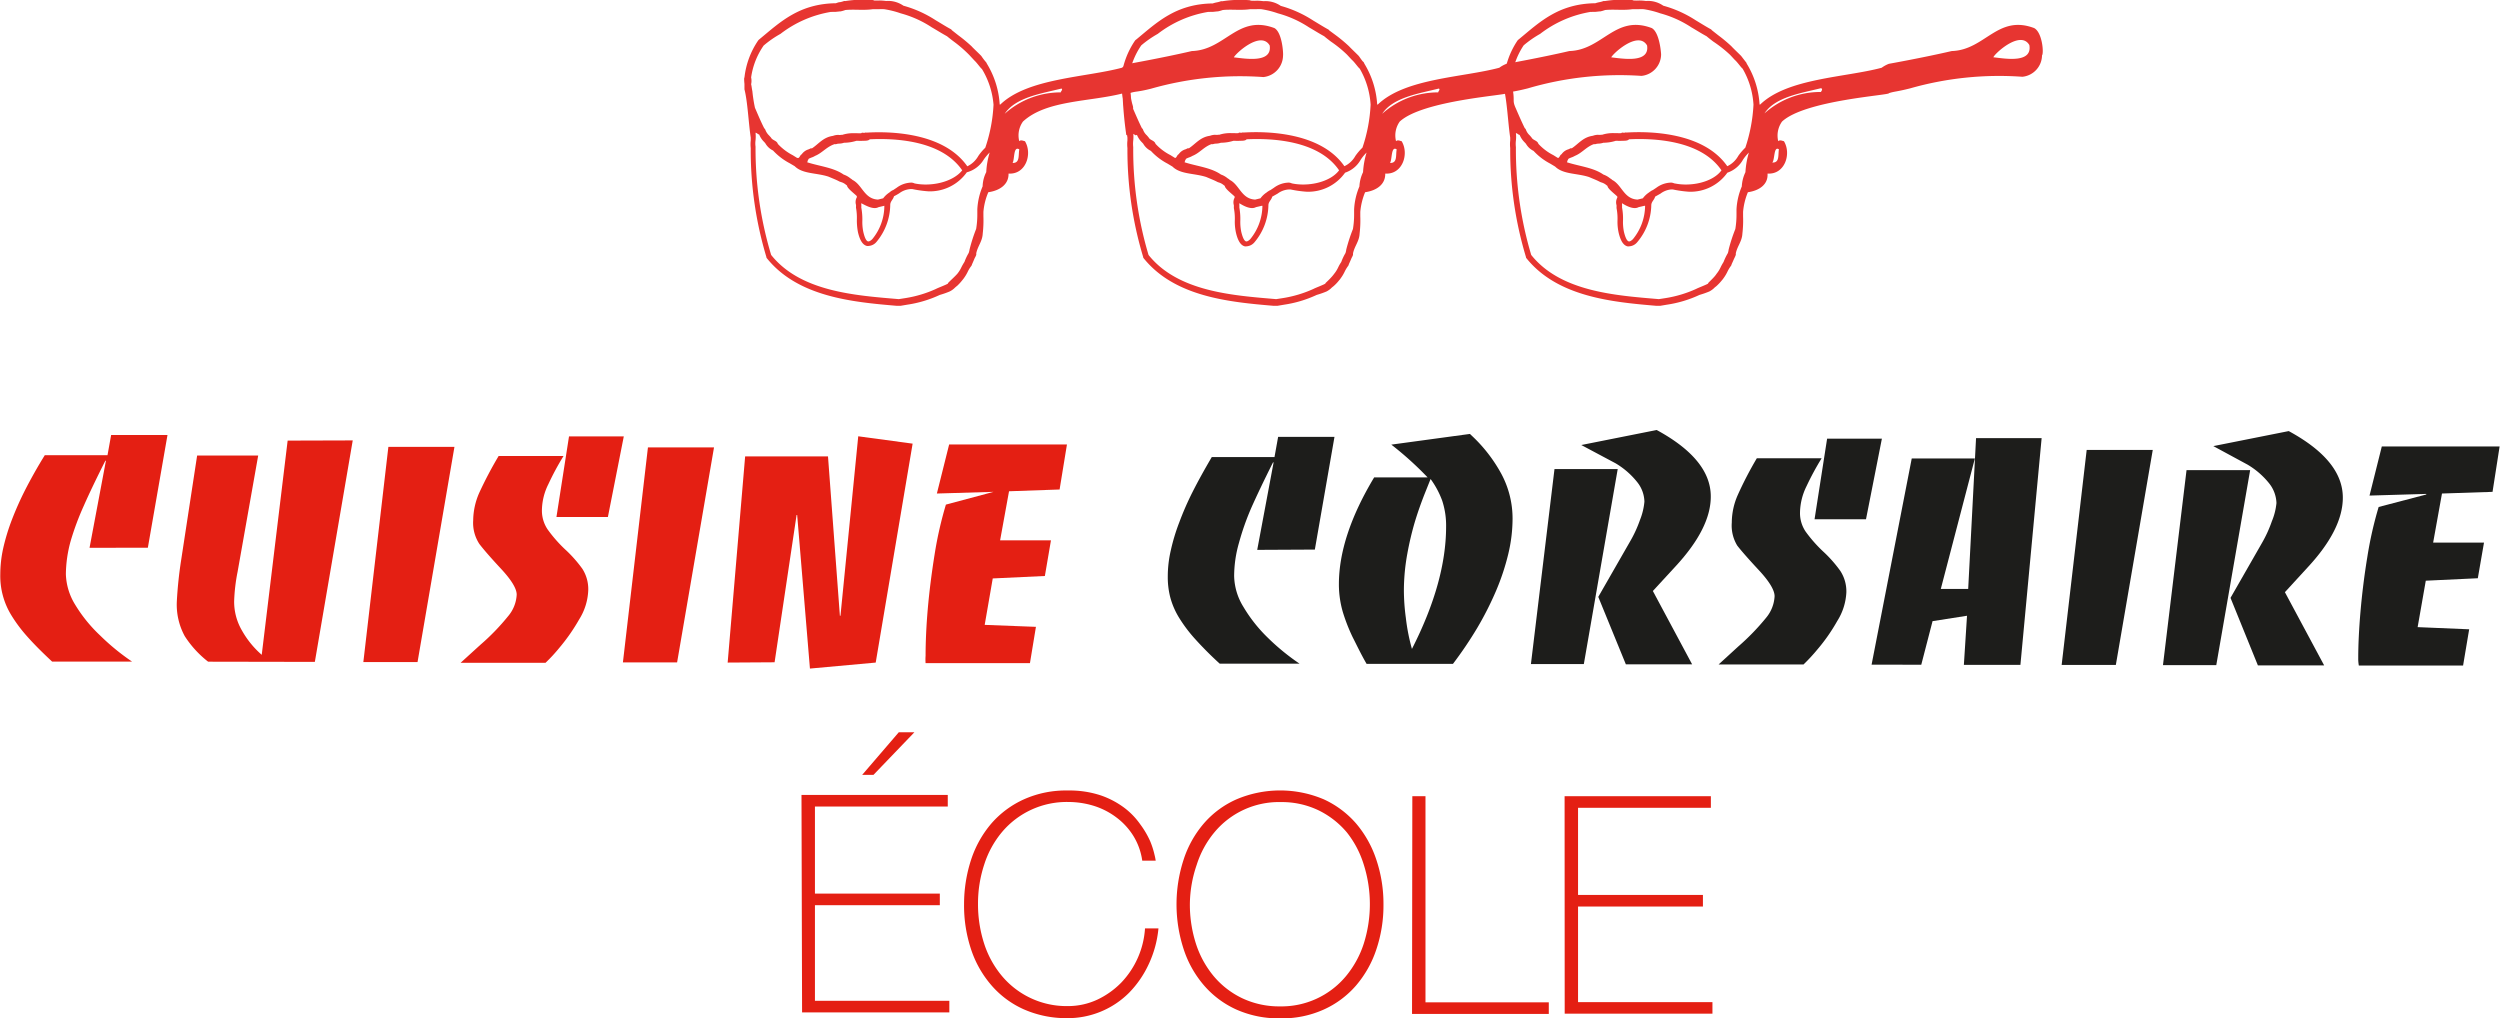 <svg id="Calque_1" data-name="Calque 1" xmlns="http://www.w3.org/2000/svg" viewBox="0 0 254.65 103.74"><defs><style>.cls-1{fill:#e41f13;}.cls-2{fill:#1d1d1b;}.cls-3{fill:#e73531;}</style></defs><path class="cls-1" d="M29.92,76.7l1.67-8.87h-.06c-.93,1.85-1.67,3.39-2.2,4.6A27.54,27.54,0,0,0,28,76a13.08,13.08,0,0,0-.49,3.37,6.27,6.27,0,0,0,.95,3.13A14.83,14.83,0,0,0,31,85.63a22.88,22.88,0,0,0,3.25,2.66l-8.14,0c-1-.93-1.85-1.78-2.54-2.56a14.82,14.82,0,0,1-1.62-2.17,7.64,7.64,0,0,1-1.12-4.19,12.43,12.43,0,0,1,.3-2.64A21.27,21.27,0,0,1,22,73.87a32.56,32.56,0,0,1,1.36-3.06c.55-1.07,1.2-2.25,2-3.54h6.39l.37-2.06h5.74l-2,11.48Z" transform="translate(-20.8 -20.9)"/><path class="cls-1" d="M56.73,65.76,52.87,88.32,42,88.3a10.47,10.47,0,0,1-2.38-2.6,6.71,6.71,0,0,1-.81-3.51,41.74,41.74,0,0,1,.45-4.29l1.62-10.6h6.22L45,79.15a18.27,18.27,0,0,0-.35,3,5.83,5.83,0,0,0,.81,3,9.35,9.35,0,0,0,2,2.45l2.64-21.82Z" transform="translate(-20.8 -20.9)"/><path class="cls-1" d="M60.36,66.42h6.73L63.33,88.34H57.81Z" transform="translate(-20.8 -20.9)"/><path class="cls-1" d="M71.59,67.35H78.2a27.64,27.64,0,0,0-1.54,2.86A6.12,6.12,0,0,0,76,72.84a3.42,3.42,0,0,0,.59,2,13.92,13.92,0,0,0,1.75,2,13,13,0,0,1,1.78,2A3.84,3.84,0,0,1,80.72,81,6,6,0,0,1,79.79,84a19.16,19.16,0,0,1-2,2.87,16.62,16.62,0,0,1-1.42,1.54l-8.65,0,2-1.82a22.7,22.7,0,0,0,2.84-2.93,3.65,3.65,0,0,0,.87-2.19c0-.62-.54-1.5-1.62-2.66s-1.8-2-2.18-2.5A3.91,3.91,0,0,1,69,73.89a7.12,7.12,0,0,1,.61-2.78A40.54,40.54,0,0,1,71.59,67.35Zm7.17-2h5.58l-1.62,8.21H77.48Z" transform="translate(-20.8 -20.9)"/><path class="cls-1" d="M86.8,66.47h6.73l-3.76,21.9H84.25Z" transform="translate(-20.8 -20.9)"/><path class="cls-1" d="M94.92,88.39l1.78-21h8.44l1.21,16.23h.06l1.81-18.28,5.54.75L110,88.39,103.3,89,102,73.36h-.06l-2.24,15Z" transform="translate(-20.8 -20.9)"/><path class="cls-1" d="M126.32,84.75l-.61,3.7-10.63,0a5.11,5.11,0,0,1,0-.75c0-1.37.07-3,.22-4.74s.39-3.65.7-5.59a38.56,38.56,0,0,1,1.15-5.07L122,71V71l-5.77.17,1.25-5,12,0-.75,4.59-5.15.18-.91,5h5.18l-.62,3.63-5.31.25-.82,4.73Z" transform="translate(-20.8 -20.9)"/><path class="cls-2" d="M148.86,76.91,150.53,68h-.06c-.93,1.85-1.66,3.39-2.2,4.6A26.42,26.42,0,0,0,147,76.2a12.37,12.37,0,0,0-.49,3.37,6.19,6.19,0,0,0,.94,3.14,15.09,15.09,0,0,0,2.47,3.13,22.88,22.88,0,0,0,3.25,2.66l-8.13,0a35.86,35.86,0,0,1-2.55-2.56,14.82,14.82,0,0,1-1.62-2.17,7.85,7.85,0,0,1-.86-2,8.2,8.2,0,0,1-.26-2.18,11.85,11.85,0,0,1,.31-2.64,19.82,19.82,0,0,1,.86-2.84A30.34,30.34,0,0,1,142.28,71q.81-1.6,1.95-3.54h6.39l.37-2.06h5.74l-2,11.48Z" transform="translate(-20.8 -20.9)"/><path class="cls-2" d="M162.52,66.19l8-1.09a15.33,15.33,0,0,1,3.23,4.11,9.63,9.63,0,0,1,1.12,4.55,15.51,15.51,0,0,1-.44,3.58,23.66,23.66,0,0,1-1.25,3.76,32.77,32.77,0,0,1-1.92,3.78,40.1,40.1,0,0,1-2.46,3.64H160c-.58-1-1.05-2-1.42-2.72a18.21,18.21,0,0,1-1-2.56,10.08,10.08,0,0,1-.4-2.83q0-4.91,3.59-10.88h5.45A33.89,33.89,0,0,0,162.52,66.19Zm5.58,8.39a8.16,8.16,0,0,0-.4-2.69,9.08,9.08,0,0,0-1.18-2.2l-.64,1.6c-.33.85-.65,1.74-.94,2.69a30.93,30.93,0,0,0-.79,3.32A21,21,0,0,0,163.8,81a21.33,21.33,0,0,0,.2,2.84,20.09,20.09,0,0,0,.62,3.16Q168.09,80.19,168.1,74.58Z" transform="translate(-20.8 -20.9)"/><path class="cls-2" d="M176.74,88.54l2.4-19.86h6.44l-3.45,19.86Zm5.13-22.31,7.68-1.53q5.52,3,5.51,6.78c0,2.16-1.2,4.52-3.58,7.1l-2.32,2.52,4,7.47-6.75,0-2.81-6.87,3.19-5.56a12.71,12.71,0,0,0,1.06-2.28A6.6,6.6,0,0,0,188.3,72a3.3,3.3,0,0,0-.74-2,8.05,8.05,0,0,0-2.2-1.91Z" transform="translate(-20.8 -20.9)"/><path class="cls-2" d="M199.75,67.58h6.6a28.58,28.58,0,0,0-1.54,2.85,6.25,6.25,0,0,0-.66,2.63,3.35,3.35,0,0,0,.58,2,14.09,14.09,0,0,0,1.76,2,12.87,12.87,0,0,1,1.77,2,3.81,3.81,0,0,1,.61,2.17,6,6,0,0,1-.93,2.93,18.15,18.15,0,0,1-2,2.87,18.46,18.46,0,0,1-1.43,1.55l-8.65,0,2-1.83a23.45,23.45,0,0,0,2.84-2.93,3.7,3.7,0,0,0,.86-2.19c0-.61-.53-1.5-1.61-2.66s-1.81-2-2.19-2.49a3.93,3.93,0,0,1-.56-2.35,7,7,0,0,1,.6-2.79A37.62,37.62,0,0,1,199.75,67.58Zm7.16-2h5.58l-1.62,8.21h-5.24Z" transform="translate(-20.8 -20.9)"/><path class="cls-2" d="M211.44,88.6l4.09-21,6.43,0-3.47,13.29h2.79l.8-15.36h6.68L226.6,88.62h-5.76l.32-5-3.51.55-1.15,4.44Z" transform="translate(-20.8 -20.9)"/><path class="cls-2" d="M233.35,66.73h6.73l-3.76,21.9H230.8Z" transform="translate(-20.8 -20.9)"/><path class="cls-2" d="M241.12,88.65l2.4-19.86H250l-3.45,19.86Zm5.13-22.31,7.68-1.53c3.68,2,5.51,4.25,5.51,6.78q0,3.24-3.58,7.1l-2.32,2.53,4,7.46h-6.75L248,81.8l3.19-5.57A12.71,12.71,0,0,0,252.21,74a6.44,6.44,0,0,0,.47-1.86,3.39,3.39,0,0,0-.74-2,8.07,8.07,0,0,0-2.2-1.91Z" transform="translate(-20.8 -20.9)"/><path class="cls-2" d="M272.31,85l-.62,3.69H261.07a4.06,4.06,0,0,1-.06-.75c0-1.37.08-3,.23-4.74s.38-3.65.7-5.59a38.56,38.56,0,0,1,1.15-5.07l4.85-1.27v-.06l-5.78.17,1.25-5,12,0L274.69,71l-5.15.17-.9,5h5.18l-.63,3.63-5.3.25-.83,4.73Z" transform="translate(-20.8 -20.9)"/><path class="cls-1" d="M102.44,101.87l14.9,0v1.18l-13.53,0,0,8.87,12.72,0v1.18l-12.72,0,0,9.74,13.69,0v1.18l-15,0Zm9.91-6.38h1.59l-4.17,4.34h-1.15Z" transform="translate(-20.8 -20.9)"/><path class="cls-1" d="M119,113a14.59,14.59,0,0,1,.72-4.54,10.9,10.9,0,0,1,2.07-3.69,9.67,9.67,0,0,1,3.33-2.46,10.44,10.44,0,0,1,4.45-.89,10.12,10.12,0,0,1,3.39.51,8.76,8.76,0,0,1,2.4,1.28,7.51,7.51,0,0,1,1.59,1.66,9,9,0,0,1,1,1.7,8.4,8.4,0,0,1,.44,1.36,5.81,5.81,0,0,1,.13.64h-1.37a6.54,6.54,0,0,0-.89-2.5,6.84,6.84,0,0,0-1.71-1.88,7.51,7.51,0,0,0-2.28-1.19,8.85,8.85,0,0,0-2.65-.41,8.62,8.62,0,0,0-6.77,3.08,9.76,9.76,0,0,0-1.8,3.3,12.69,12.69,0,0,0-.63,4,13,13,0,0,0,.61,4,9.81,9.81,0,0,0,1.8,3.31,8.59,8.59,0,0,0,6.75,3.1,7.06,7.06,0,0,0,3-.66A8.45,8.45,0,0,0,135,121a8.8,8.8,0,0,0,2.43-5.53h1.37a11,11,0,0,1-1,3.66,10.39,10.39,0,0,1-2,2.9,8.83,8.83,0,0,1-6.29,2.58,10.75,10.75,0,0,1-4.45-.91,9.43,9.43,0,0,1-3.31-2.48,10.72,10.72,0,0,1-2.06-3.69A14.13,14.13,0,0,1,119,113Z" transform="translate(-20.8 -20.9)"/><path class="cls-1" d="M161.72,113.05a14,14,0,0,1-.72,4.54,10.9,10.9,0,0,1-2.07,3.69,9.47,9.47,0,0,1-3.31,2.46,10.33,10.33,0,0,1-4.44.89,10.59,10.59,0,0,1-4.45-.9,9.55,9.55,0,0,1-3.31-2.48,10.72,10.72,0,0,1-2.06-3.69,14.71,14.71,0,0,1,0-9.09,10.72,10.72,0,0,1,2.06-3.69,9.43,9.43,0,0,1,3.33-2.46,11.37,11.37,0,0,1,8.89,0,9.68,9.68,0,0,1,3.3,2.47,11,11,0,0,1,2.06,3.7A14.08,14.08,0,0,1,161.72,113.05ZM142,113a13,13,0,0,0,.61,4,9.91,9.91,0,0,0,1.8,3.31,8.64,8.64,0,0,0,2.88,2.25,8.78,8.78,0,0,0,3.88.85,8.54,8.54,0,0,0,6.73-3.08,10,10,0,0,0,1.81-3.3,13.34,13.34,0,0,0,0-8.07A10,10,0,0,0,158,105.7a8.81,8.81,0,0,0-2.87-2.25,8.66,8.66,0,0,0-3.86-.85,8.54,8.54,0,0,0-6.77,3.08,9.76,9.76,0,0,0-1.8,3.3A12.65,12.65,0,0,0,142,113Z" transform="translate(-20.8 -20.9)"/><path class="cls-1" d="M164.66,102H166l0,21,12.56,0v1.18l-13.93,0Z" transform="translate(-20.8 -20.9)"/><path class="cls-1" d="M180.17,102l14.9,0v1.18l-13.53,0,0,8.88,12.72,0v1.18l-12.72,0,0,9.74,13.69,0v1.17l-15.05,0Z" transform="translate(-20.8 -20.9)"/><path class="cls-3" d="M150.61,23.76c-3.75-1.41-5,2.24-8.41,2.34-2.82.66-6.4,1.3-6.4,1.3a3.06,3.06,0,0,0-.72.4c-3.74,1-9.6,1.06-12.39,3.75l-.06,0a9,9,0,0,0-1.31-4.17h0a.52.52,0,0,0-.12-.19,5.64,5.64,0,0,1-.43-.57c-.07-.1-.88-.85-1-1h0a15.71,15.71,0,0,0-1.35-1.12l-.66-.52a.3.3,0,0,0-.13-.12c-.42-.22-1.08-.64-1.51-.89a11.73,11.73,0,0,0-3.3-1.49h0a2.73,2.73,0,0,0-1.76-.48h0a5.16,5.16,0,0,0-.67-.05,4.91,4.91,0,0,1-.55,0h0a.43.43,0,0,0-.18-.05,11.82,11.82,0,0,0-2.77.11.31.31,0,0,0-.13,0,2.11,2.11,0,0,1-.4.11c-.13,0-.27.06-.42.11-3.77.05-5.7,1.95-7.8,3.68v0a.57.57,0,0,0-.11.11,8.29,8.29,0,0,0-1.4,3.78c-.07,0,0,.65,0,.65V30c.32,1.23.42,3.45.64,4.92,0,.09,0,.19,0,.29a3.35,3.35,0,0,0,0,.77,37.77,37.77,0,0,0,1.6,11.12l0,.05,0,0c3.17,4,8.79,4.52,13.27,4.9h.39l.65-.11a12,12,0,0,0,3.35-1,8.65,8.65,0,0,0,1-.35,2.05,2.05,0,0,0,.46-.31,3.29,3.29,0,0,1,.31-.27,5,5,0,0,0,.53-.58l0,0,.12-.15h0a4.3,4.3,0,0,0,.41-.67,3.1,3.1,0,0,1,.37-.61.42.42,0,0,0,.08-.18c.12-.25.25-.59.29-.66a1.68,1.68,0,0,0,.14-.3h0a.43.43,0,0,0,0,0,.19.19,0,0,0,0-.08.25.25,0,0,0,0-.08c.16-.75.62-1.21.66-2h0a11.62,11.62,0,0,0,.07-1.76c0-.15,0-.31,0-.46h0a6.41,6.41,0,0,1,.5-2h0c1.14-.16,2.09-.78,2.06-1.9,1.75.12,2.46-2,1.67-3.3-.11,0-.4-.18-.58,0a2.43,2.43,0,0,1,.38-2c2.37-2.19,6.77-2,10.14-2.86a40.56,40.56,0,0,0,.39,4.27l.29-.26.38.1a2.69,2.69,0,0,1,.29.16l.35-.19.39,0c-.43-.75-.71-1.51-1.09-2.35.14-.2.07-.41,0-.64s-.19-.86-.21-1.14c.6-.19.7-.08,2.13-.44a33.06,33.06,0,0,1,11.43-1.18,2.23,2.23,0,0,0,2-2.18C151.53,26.32,151.4,24.2,150.61,23.76Zm-52,1.76v0a10.32,10.32,0,0,1,1.69-1.17,11.49,11.49,0,0,1,5.15-2.24h0a.36.36,0,0,0,.14,0l.07,0,.24,0,.47-.05h.06a3.59,3.59,0,0,0,.48-.14c.91-.09,1.83.05,2.77-.08h0c.22,0,.43,0,.64,0a3.43,3.43,0,0,1,.56,0h0a9.27,9.27,0,0,1,1.67.42v0a10.89,10.89,0,0,1,3.17,1.43c.42.24,1.11.67,1.54.9h0q.34.28.69.54a13.05,13.05,0,0,1,1.58,1.37h0l.54.58c.26.24.58.72.75.85A8.28,8.28,0,0,1,122,31.57a15.93,15.93,0,0,1-.84,4.38,5.1,5.1,0,0,0-.71.84,2.55,2.55,0,0,1-1.12,1.05c-2.44-3.5-8-3.57-10.27-3.43a.33.33,0,0,0-.14,0l0,0c-.15.07-.3-.06-.39.06v0a2.5,2.5,0,0,1-.4,0h-.31v0a3.58,3.58,0,0,0-1.24.17.27.27,0,0,0-.12,0,1,1,0,0,1-.28,0,1.54,1.54,0,0,0-.53.1c-1,.14-1.46.82-2.14,1.27l-.13,0a1.85,1.85,0,0,1-.24.11,1.3,1.3,0,0,0-.68.5c-.15.07-.18.27-.32.37H102l-.45-.28a5.64,5.64,0,0,1-1.52-1.15h0c-.1-.35-.55-.35-.7-.65h0l-.19-.21a1.53,1.53,0,0,1-.37-.55.43.43,0,0,0-.13-.19c-.35-.69-.63-1.37-.94-2.08a14.66,14.66,0,0,1-.26-1.66c-.1-.55-.07-.49-.13-.74h0a1.61,1.61,0,0,0,0-.69A7.5,7.5,0,0,1,98.6,25.52Zm15.34,14.06h0a.84.84,0,0,0-.3-.08,2.59,2.59,0,0,0-1.51.52l-.36.24a.73.73,0,0,0-.26.15h0a.21.21,0,0,0-.1.08,2.51,2.51,0,0,0-.66.61v0l-.53.13c-1.41-.07-1.59-1.5-2.59-2h0l-.08-.07-.16-.11a2.15,2.15,0,0,0-.67-.37c-1-.71-2.44-.84-3.71-1.25a.6.6,0,0,0,.06-.19.21.21,0,0,0,.06-.1c0-.07.12-.11.31-.19a1.53,1.53,0,0,0,.37-.17h0c.74-.3,1.17-.93,2-1.2h0a.45.45,0,0,0,.16,0,1,1,0,0,1,.28-.05,1.66,1.66,0,0,0,.51-.09,4.28,4.28,0,0,0,1.27-.2h.14a3,3,0,0,0,.51,0v0c.29,0,.58,0,.7-.15,2.3-.11,7.26,0,9.42,3.16C117.86,39.45,115.64,39.94,113.94,39.58ZM110.29,42l.59-.14h0l0,0a5.36,5.36,0,0,1-1.23,3.4c-.17.17-.33.25-.43.23s-.3-.15-.49-1a5,5,0,0,1-.09-1.15,6.87,6.87,0,0,0-.11-1.31,1.35,1.35,0,0,0,0-.29c0-.06,0-.1,0-.14C109,41.84,109.77,42.29,110.29,42Zm7.07,7.78c-.08.09-1.12.48-1.2.54a12,12,0,0,1-3.11.94l-.7.11c-4.36-.37-10-.74-13-4.5A37.49,37.49,0,0,1,97.76,35.9v-.06a2.4,2.4,0,0,1,0-.66,3.9,3.9,0,0,0,0-.76c.11,0,.27.18.37.18h0a2.14,2.14,0,0,0,.52.77l.11.13h0a1.78,1.78,0,0,0,.78.73,6.36,6.36,0,0,0,1.7,1.3l.51.3h0c.8.8,2.2.66,3.43,1.06.52.22.77.31,1.15.51h0l.15.05a1.34,1.34,0,0,1,.48.26l.12.09c0,.28.82.88,1,1.08a.41.41,0,0,0,0,.11,1,1,0,0,0-.09.77,1,1,0,0,1,0,.23v.06a5.62,5.62,0,0,1,.09,1.21,6.39,6.39,0,0,0,.11,1.28c.19.83.48,1.3.9,1.41a.56.56,0,0,0,.2,0,1.12,1.12,0,0,0,.78-.4,6,6,0,0,0,1.41-3.77h0c0-.38.3-.55.38-.89a5.67,5.67,0,0,0,.55-.31,2.13,2.13,0,0,1,1.12-.42h.2a12.11,12.11,0,0,0,1.65.23,4.61,4.61,0,0,0,3.9-1.94A2.87,2.87,0,0,0,121,37.16a5,5,0,0,1,.61-.73v0a8.32,8.32,0,0,0-.35,2,3.4,3.4,0,0,0-.37,1.45h0a6.88,6.88,0,0,0-.54,2.34h0s0,0,0,.05,0,.31,0,.47a8.87,8.87,0,0,1-.12,1.48,16.81,16.81,0,0,0-.67,2.09h0a1.89,1.89,0,0,1-.09.36,5.18,5.18,0,0,0-.43.91,5,5,0,0,0-.31.54,3.18,3.18,0,0,1-.42.67l0,0C118,49.14,117.51,49.56,117.36,49.74Zm7.26-13.63c-.1.59.08,1.37-.68,1.35C124.17,37.12,124,35.75,124.62,36.11Zm4.23-5.84a8.52,8.52,0,0,0-5.71,2.18c1.09-1.67,3.73-2.06,5.78-2.57C129.08,30,128.89,30.19,128.85,30.27Zm17.62-3.53c0-.26,2.72-2.85,3.66-1.25C150.41,27.37,147.62,26.87,146.47,26.74Z" transform="translate(-20.8 -20.9)"/><path class="cls-3" d="M189.05,23.76c-3.74-1.41-5,2.24-8.4,2.34-2.83.66-6.4,1.3-6.4,1.3a3.07,3.07,0,0,0-.73.4c-3.73,1-9.59,1.06-12.38,3.75l-.06,0a9,9,0,0,0-1.31-4.17h0a.41.41,0,0,0-.11-.19c-.05,0-.38-.49-.44-.57s-.87-.85-1-1h0a15.59,15.59,0,0,0-1.34-1.12L156.2,24a.32.32,0,0,0-.14-.12c-.41-.22-1.08-.64-1.5-.89a11.86,11.86,0,0,0-3.3-1.49h0a2.76,2.76,0,0,0-1.77-.48h0a5.14,5.14,0,0,0-.66-.05,4.58,4.58,0,0,1-.55,0h-.06a.38.38,0,0,0-.17-.05,11.82,11.82,0,0,0-2.77.11.28.28,0,0,0-.13,0,2.34,2.34,0,0,1-.4.11,3.25,3.25,0,0,0-.42.11c-3.78.05-5.7,1.95-7.8,3.68v0a.43.43,0,0,0-.12.11,8.4,8.4,0,0,0-1.4,3.78c-.07,0,0,.65,0,.65V30c.31,1.23.41,3.45.63,4.92,0,.09,0,.19,0,.29a3.35,3.35,0,0,0,0,.77,37.76,37.76,0,0,0,1.61,11.12v.05l0,0c3.17,4,8.8,4.52,13.27,4.9h.4l.65-.11a12,12,0,0,0,3.35-1,9.43,9.43,0,0,0,1-.35,2.22,2.22,0,0,0,.45-.31c.11-.12.23-.19.31-.27a4.3,4.3,0,0,0,.54-.58s0,0,0,0a.79.79,0,0,0,.12-.15h0a4.3,4.3,0,0,0,.41-.67,3.63,3.63,0,0,1,.36-.61.33.33,0,0,0,.08-.18c.12-.25.26-.59.29-.66a1.68,1.68,0,0,0,.14-.3h0a.11.11,0,0,1,0,0,.31.31,0,0,1,0-.08v-.08c.16-.75.63-1.21.67-2h0a11.62,11.62,0,0,0,.07-1.76c0-.15,0-.31,0-.46h0a6.67,6.67,0,0,1,.49-2h0c1.14-.16,2.08-.78,2.05-1.9,1.75.12,2.46-2,1.67-3.3-.11,0-.39-.18-.57,0a2.43,2.43,0,0,1,.38-2c2.37-2.19,11.13-2.69,10.88-2.89.59-.19.74-.13,2.17-.49A33.09,33.09,0,0,1,188,28.63a2.22,2.22,0,0,0,2-2.18C190,26.32,189.85,24.2,189.05,23.76Zm-52,1.76v0a10.63,10.63,0,0,1,1.68-1.17,11.49,11.49,0,0,1,5.15-2.24h0a.39.39,0,0,0,.15,0l.07,0,.24,0,.46-.05h.06a3.71,3.71,0,0,0,.49-.14c.91-.09,1.82.05,2.76-.08h0c.22,0,.43,0,.63,0a3.28,3.28,0,0,1,.56,0h0a9.27,9.27,0,0,1,1.67.42v0a10.89,10.89,0,0,1,3.17,1.43c.42.24,1.11.67,1.54.9h0c.22.19.46.37.68.54A12.33,12.33,0,0,1,158,26.46h0c.16.17.49.53.55.58.26.24.58.72.75.85a8.28,8.28,0,0,1,1.11,3.67,15.92,15.92,0,0,1-.83,4.38,5.71,5.71,0,0,0-.72.84,2.5,2.5,0,0,1-1.12,1.05c-2.43-3.5-8-3.57-10.26-3.43a.37.37,0,0,0-.15,0l0,0c-.14.07-.3-.06-.38.06v0a2.63,2.63,0,0,1-.41,0h-.31v0a3.67,3.67,0,0,0-1.25.17.27.27,0,0,0-.12,0,1,1,0,0,1-.28,0,1.58,1.58,0,0,0-.53.1c-1,.14-1.46.82-2.14,1.27l-.13,0a1.67,1.67,0,0,1-.23.11,1.28,1.28,0,0,0-.69.5c-.15.07-.18.27-.31.37h-.08l-.45-.28a5.35,5.35,0,0,1-1.52-1.15h0c-.1-.35-.55-.35-.7-.65h0l-.18-.21a1.44,1.44,0,0,1-.38-.55.36.36,0,0,0-.13-.19c-.34-.69-.63-1.37-.94-2.08s-.1-.65-.25-1.66c-.1-.55-.07-.49-.13-.74h0a1.47,1.47,0,0,0,0-.69A7.52,7.52,0,0,1,137.05,25.52Zm15.34,14.06h0a.89.89,0,0,0-.3-.08,2.6,2.6,0,0,0-1.52.52l-.36.24a1,1,0,0,0-.26.15h0a.31.31,0,0,0-.11.08,2.42,2.42,0,0,0-.65.61v0l-.54.13c-1.41-.07-1.59-1.5-2.58-2h0l-.07-.07-.17-.11a2.1,2.1,0,0,0-.66-.37c-1-.71-2.44-.84-3.71-1.25a1.06,1.06,0,0,0,.06-.19l.06-.1c0-.07.11-.11.3-.19a1.78,1.78,0,0,0,.38-.17h0c.75-.3,1.17-.93,1.95-1.2h0a.41.41,0,0,0,.16,0,1,1,0,0,1,.29-.05,1.66,1.66,0,0,0,.5-.09,4.35,4.35,0,0,0,1.28-.2h.14a2.89,2.89,0,0,0,.5,0v0c.3,0,.58,0,.7-.15,2.3-.11,7.27,0,9.42,3.16C156.3,39.45,154.09,39.94,152.39,39.58ZM148.73,42l.6-.14h0l.06,0a5.44,5.44,0,0,1-1.24,3.4c-.17.17-.32.25-.42.23s-.3-.15-.5-1a5,5,0,0,1-.09-1.15,6.82,6.82,0,0,0-.1-1.31,2.54,2.54,0,0,0,0-.29.93.93,0,0,1,0-.14C147.42,41.84,148.21,42.29,148.73,42Zm7.08,7.78c-.09.09-1.12.48-1.2.54a12.09,12.09,0,0,1-3.11.94l-.71.11c-4.35-.37-10-.74-13-4.5a37.49,37.49,0,0,1-1.56-10.93v-.06a2.88,2.88,0,0,1,0-.66,3.27,3.27,0,0,0,0-.76c.12,0,.27.18.38.18h0a2.27,2.27,0,0,0,.52.77l.12.13h0a1.78,1.78,0,0,0,.78.73,6.21,6.21,0,0,0,1.7,1.3l.5.3h0c.81.8,2.2.66,3.44,1.06.51.22.77.31,1.15.51h0l.14.05a1.34,1.34,0,0,1,.48.26l.12.09c0,.28.82.88,1,1.08,0,0,0,.06,0,.11a1,1,0,0,0-.08.77,2.08,2.08,0,0,1,0,.23v.06a5.65,5.65,0,0,1,.1,1.21,5.2,5.2,0,0,0,.11,1.28c.19.83.48,1.3.89,1.41a.64.64,0,0,0,.2,0,1.13,1.13,0,0,0,.79-.4A6,6,0,0,0,150,41.82h0c0-.38.31-.55.39-.89l.55-.31a2.1,2.1,0,0,1,1.12-.42h.2a11.69,11.69,0,0,0,1.65.23,4.61,4.61,0,0,0,3.9-1.94,2.87,2.87,0,0,0,1.59-1.32,4.41,4.41,0,0,1,.6-.73l0,0a8.36,8.36,0,0,0-.36,2,3.74,3.74,0,0,0-.37,1.45h0a6.88,6.88,0,0,0-.54,2.34h0v.05c0,.16,0,.31,0,.47a8.87,8.87,0,0,1-.12,1.48,16.9,16.9,0,0,0-.68,2.09h0a1.82,1.82,0,0,1-.08.36,5.18,5.18,0,0,0-.43.91,3.73,3.73,0,0,0-.31.54,3.18,3.18,0,0,1-.42.67l0,0C156.45,49.14,156,49.56,155.81,49.74Zm7.25-13.63c-.1.59.09,1.37-.67,1.35C162.62,37.12,162.48,35.75,163.06,36.11Zm4.24-5.84a8.5,8.5,0,0,0-5.71,2.18c1.09-1.67,3.73-2.06,5.77-2.57C167.52,30,167.33,30.19,167.3,30.27Zm17.61-3.53c0-.26,2.73-2.85,3.66-1.25C188.86,27.37,186.07,26.87,184.91,26.74Z" transform="translate(-20.8 -20.9)"/><path class="cls-3" d="M228,23.76c-3.74-1.41-5,2.24-8.4,2.34-2.83.66-6.4,1.3-6.4,1.3a3.07,3.07,0,0,0-.73.4c-3.73,1-9.6,1.06-12.38,3.75l-.06,0a9,9,0,0,0-1.31-4.17h0a.41.41,0,0,0-.11-.19s-.38-.49-.44-.57-.88-.85-1-1h0a15.59,15.59,0,0,0-1.34-1.12l-.66-.52a.32.32,0,0,0-.14-.12c-.41-.22-1.08-.64-1.5-.89a11.79,11.79,0,0,0-3.31-1.49h0a2.71,2.71,0,0,0-1.76-.48h0a5.14,5.14,0,0,0-.66-.05,4.58,4.58,0,0,1-.55,0h-.06a.38.38,0,0,0-.17-.05,11.82,11.82,0,0,0-2.77.11.28.28,0,0,0-.13,0,2.34,2.34,0,0,1-.4.11,3.25,3.25,0,0,0-.42.11c-3.78.05-5.7,1.95-7.8,3.68v0a.63.63,0,0,0-.12.11A8.27,8.27,0,0,0,174,28.88c-.08,0,0,.65,0,.65V30c.31,1.23.41,3.45.63,4.92,0,.09,0,.19,0,.29a3.35,3.35,0,0,0,0,.77,37.76,37.76,0,0,0,1.61,11.12v.05l0,0c3.17,4,8.8,4.52,13.27,4.9h.4l.65-.11a12,12,0,0,0,3.35-1,9.43,9.43,0,0,0,1-.35,2.22,2.22,0,0,0,.45-.31c.11-.12.23-.19.31-.27a5.06,5.06,0,0,0,.54-.58s0,0,0,0a1.58,1.58,0,0,0,.12-.15h0a4.3,4.3,0,0,0,.41-.67,3.63,3.63,0,0,1,.36-.61.33.33,0,0,0,.08-.18c.12-.25.26-.59.3-.66a3,3,0,0,0,.13-.3h0v0l0-.08v-.08c.16-.75.63-1.21.67-2h0a11.62,11.62,0,0,0,.07-1.76c0-.15,0-.31,0-.46h0a6.67,6.67,0,0,1,.49-2h0c1.14-.16,2.08-.78,2-1.9,1.75.12,2.46-2,1.67-3.3-.11,0-.39-.18-.58,0a2.45,2.45,0,0,1,.39-2c2.36-2.19,11.13-2.69,10.88-2.89.59-.19.74-.13,2.17-.49a33.09,33.09,0,0,1,11.43-1.18,2.22,2.22,0,0,0,2-2.18C229,26.32,228.83,24.2,228,23.76Zm-52,1.76v0a10.63,10.63,0,0,1,1.68-1.17,11.49,11.49,0,0,1,5.15-2.24h0a.39.39,0,0,0,.15,0l.07,0,.24,0,.46-.05h.07a4.08,4.08,0,0,0,.48-.14c.91-.09,1.82.05,2.76-.08h0c.22,0,.43,0,.64,0a3.31,3.31,0,0,1,.55,0h0a9.27,9.27,0,0,1,1.67.42v0a10.89,10.89,0,0,1,3.17,1.43c.42.24,1.1.67,1.54.9h0c.22.19.46.37.68.54A13.16,13.16,0,0,1,197,26.46h0c.17.17.49.53.55.58.26.24.58.72.75.85a8.28,8.28,0,0,1,1.11,3.67,16.3,16.3,0,0,1-.83,4.38,5.71,5.71,0,0,0-.72.84,2.5,2.5,0,0,1-1.12,1.05c-2.43-3.5-8-3.57-10.26-3.43a.37.37,0,0,0-.15,0l0,0c-.14.07-.3-.06-.38.06v0a2.63,2.63,0,0,1-.41,0h-.31v0a3.67,3.67,0,0,0-1.25.17.27.27,0,0,0-.12,0,1,1,0,0,1-.28,0,1.58,1.58,0,0,0-.53.1c-1,.14-1.46.82-2.14,1.27l-.13,0a1.67,1.67,0,0,1-.23.11,1.28,1.28,0,0,0-.69.5c-.15.07-.18.27-.31.37h-.08l-.45-.28a5.35,5.35,0,0,1-1.52-1.15h0c-.1-.35-.55-.35-.7-.65h0l-.18-.21a1.44,1.44,0,0,1-.38-.55.36.36,0,0,0-.13-.19c-.34-.69-.63-1.37-.94-2.08s-.1-.65-.25-1.66c-.1-.55-.07-.49-.13-.74h0a1.47,1.47,0,0,0,0-.69A7.52,7.52,0,0,1,176,25.52Zm15.34,14.06h0a.89.89,0,0,0-.3-.08,2.6,2.6,0,0,0-1.52.52l-.36.24a1,1,0,0,0-.26.15h0a.31.31,0,0,0-.11.08,2.42,2.42,0,0,0-.65.61v0l-.54.13c-1.41-.07-1.59-1.5-2.58-2h0l-.07-.07-.17-.11a2.1,2.1,0,0,0-.66-.37c-1-.71-2.44-.84-3.71-1.25a1.06,1.06,0,0,0,.06-.19l.06-.1c0-.07.11-.11.3-.19a1.78,1.78,0,0,0,.38-.17h0c.75-.3,1.17-.93,1.95-1.2h0a.41.41,0,0,0,.16,0,1,1,0,0,1,.29-.05,1.77,1.77,0,0,0,.51-.09,4.28,4.28,0,0,0,1.27-.2h.14a2.89,2.89,0,0,0,.5,0v0c.3,0,.58,0,.7-.15,2.3-.11,7.27,0,9.42,3.16C195.28,39.45,193.07,39.94,191.37,39.58ZM187.71,42l.6-.14h0l.06,0a5.44,5.44,0,0,1-1.24,3.4c-.17.17-.32.25-.42.23s-.3-.15-.5-1a5,5,0,0,1-.09-1.15,6.1,6.1,0,0,0-.1-1.31,2.54,2.54,0,0,0,0-.29.93.93,0,0,1,0-.14C186.4,41.84,187.19,42.29,187.71,42Zm7.08,7.78c-.09.09-1.12.48-1.2.54a12.09,12.09,0,0,1-3.11.94l-.71.11c-4.35-.37-10-.74-13-4.5a37.49,37.49,0,0,1-1.56-10.93v-.06a2.88,2.88,0,0,1,0-.66,3.27,3.27,0,0,0,0-.76c.12,0,.27.18.38.18h0a2.27,2.27,0,0,0,.52.77l.12.13h0a1.78,1.78,0,0,0,.78.73,6.21,6.21,0,0,0,1.7,1.3l.5.3h0c.81.8,2.2.66,3.44,1.06.51.22.77.31,1.15.51h0l.14.05a1.34,1.34,0,0,1,.48.26l.12.09c0,.28.82.88,1,1.08,0,0,0,.06,0,.11a1,1,0,0,0-.08.77,2.08,2.08,0,0,1,0,.23v.06a5.65,5.65,0,0,1,.1,1.21,5.2,5.2,0,0,0,.11,1.28c.19.83.48,1.3.89,1.41a.64.64,0,0,0,.2,0,1.13,1.13,0,0,0,.79-.4A6,6,0,0,0,189,41.82h0c0-.38.31-.55.39-.89l.55-.31A2.1,2.1,0,0,1,191,40.2h.2a11.69,11.69,0,0,0,1.65.23,4.61,4.61,0,0,0,3.9-1.94,2.87,2.87,0,0,0,1.59-1.32,4.41,4.41,0,0,1,.6-.73v0a8.84,8.84,0,0,0-.35,2,3.74,3.74,0,0,0-.37,1.45h0a6.88,6.88,0,0,0-.54,2.34h0v.05c0,.16,0,.31,0,.47a8.87,8.87,0,0,1-.12,1.48,16.9,16.9,0,0,0-.68,2.09h0a1.82,1.82,0,0,1-.08.36,6,6,0,0,0-.44.91,4.85,4.85,0,0,0-.3.54,3.18,3.18,0,0,1-.42.67l0,0C195.43,49.14,194.94,49.56,194.79,49.74ZM202,36.11c-.1.59.09,1.37-.67,1.35C201.6,37.12,201.46,35.75,202,36.11Zm4.24-5.84a8.5,8.5,0,0,0-5.71,2.18c1.08-1.67,3.73-2.06,5.77-2.57C206.51,30,206.31,30.19,206.28,30.27Zm17.61-3.53c0-.26,2.73-2.85,3.66-1.25C227.84,27.37,225.05,26.87,223.89,26.74Z" transform="translate(-20.8 -20.9)"/></svg>